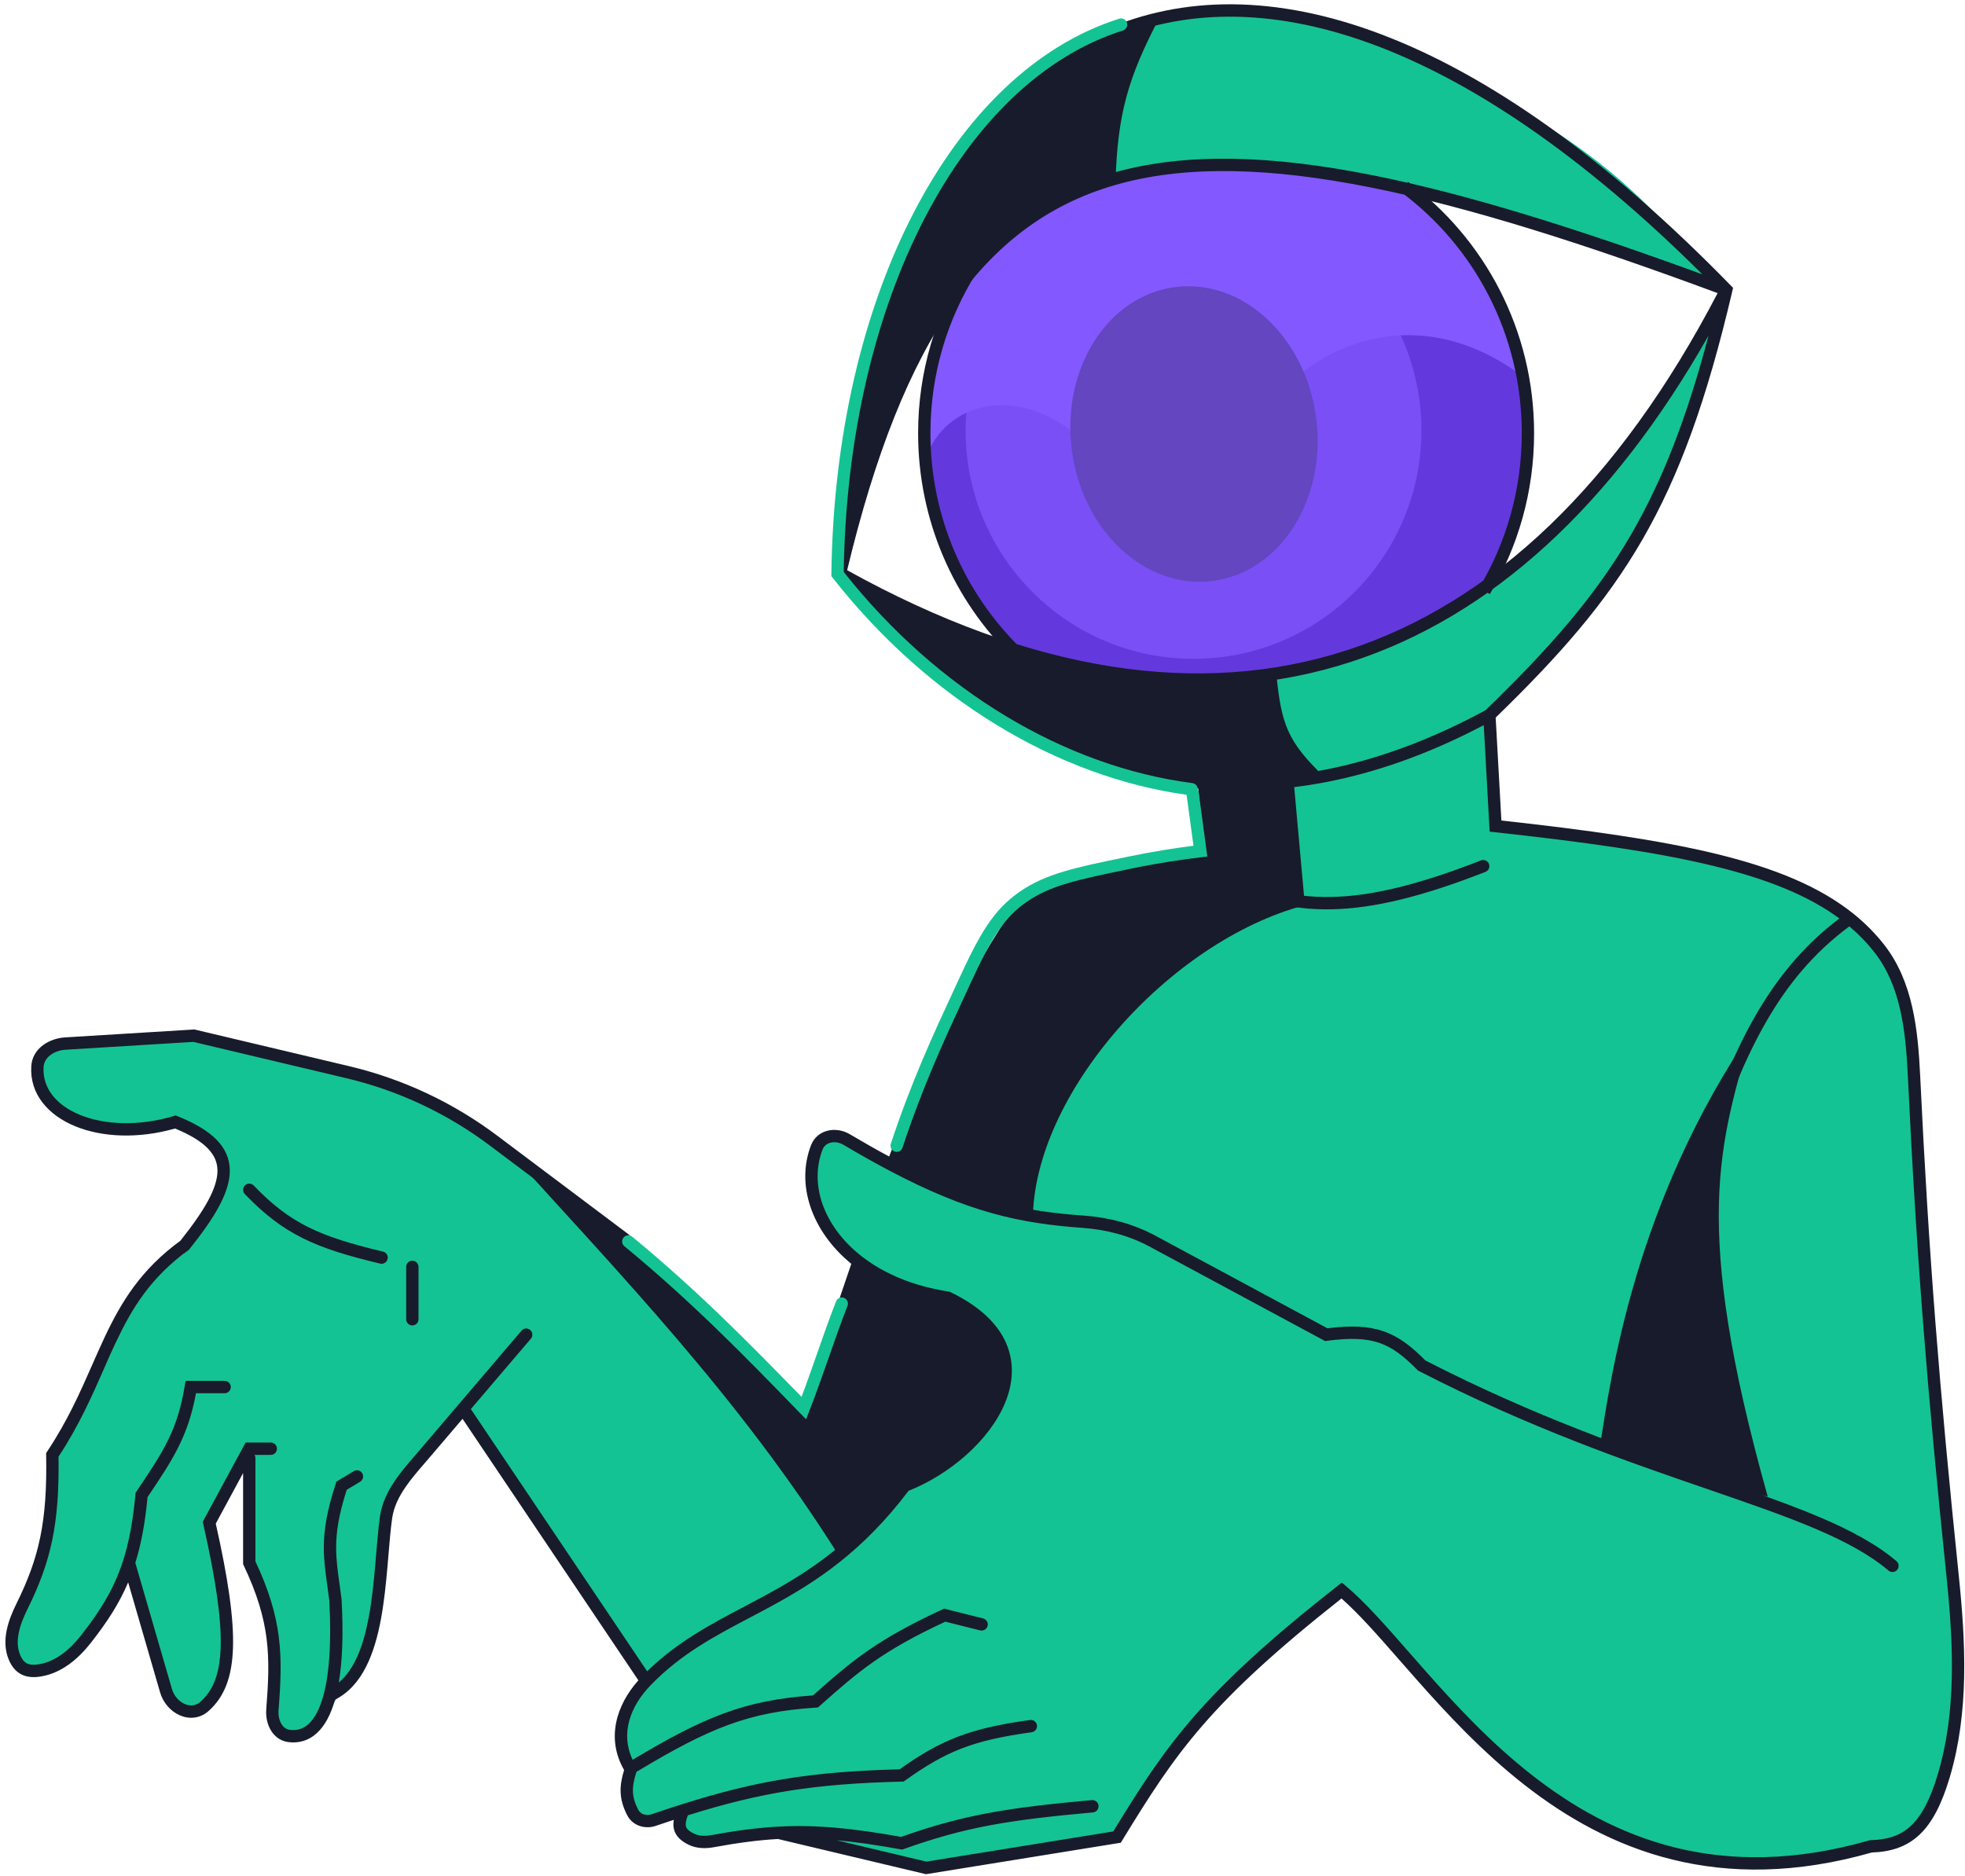 <svg width="310" height="296" viewBox="0 0 310 296" fill="none" xmlns="http://www.w3.org/2000/svg">
<g clip-path="url(#clip0_3426_91732)">
<path d="M272.101 46.074C251.918 100.325 201.684 138.125 132.164 89.654C146.068 25.172 174.325 -6.844 272.101 46.074Z" fill="white"/>
<path d="M241.05 67.975C241.05 94.325 219.73 115.686 193.432 115.686C167.134 115.686 145.814 94.325 145.814 67.975C145.814 41.626 167.134 20.265 193.432 20.265C219.73 20.265 241.05 41.626 241.05 67.975Z" fill="#8358FF"/>
<path d="M169.347 68.212C160.147 60.973 149.27 63.344 146.041 72.25C148.218 88.701 152.594 97.017 166.676 107.788C190.929 116.538 205.889 113.337 227.32 100.639C236.515 91.737 241.763 79.391 240.395 59.515C223.142 46.474 206.466 55.179 200.271 64.182L169.347 68.212Z" fill="#6339DD"/>
<path d="M291.313 291.651C295.875 291.633 297.655 291.393 300.051 290.751C302.167 289.484 303.171 288.603 304.086 286.251C309.297 272.611 309.744 263.3 307.102 239.808C303.325 206.216 302.253 189.663 301.283 165.808C300.199 156.859 299.423 151.441 291.333 144.874C278.465 134.427 261.694 133.405 235.518 130.755L234.177 112.544C257.536 92.112 266.188 77.699 272.044 45.716C251.781 85.995 231.937 97.918 200.567 106.918L191.381 134.819L160.908 142.02L142.816 185.282C138.364 181.575 135.356 180.378 130.883 179.371C125.617 181.751 130.659 196.472 136.273 200.072L127.298 221.223C107.779 202.211 95.095 191.287 74.865 177.228C68.697 172.941 61.658 170.088 54.287 168.664L30.502 164.071C22.435 164.41 18.07 164.41 7.647 165.196L5.855 166.996C5.565 173.877 10.94 177.339 17.73 178.246C20.895 178.669 24.892 176.57 27.813 177.571C37 180.721 36.733 184.658 34.087 190.397L28.933 197.822C25.287 200.519 22.238 203.946 19.98 207.885L19.298 209.073C15.884 217.849 13.295 221.488 8.855 229.673C9.389 237.016 7.045 243.116 5.341 249.263C3.091 253.572 1.853 256.706 1.602 258.989C1.458 265.816 9.209 264.204 12.859 260.506C16.035 256.566 17.979 253.645 20.408 248.29C23.692 256.299 22.92 256.459 25.345 264.425C26.31 270.124 30.787 271.178 33.191 268.635C37.469 261.33 36.499 255.485 33.191 241.249L39.464 229.999L40.137 245.974C45.226 262.876 43.651 265.071 43.273 272.976C47.043 277.089 49.461 273.834 53.805 266.9C61.199 259.925 60.411 236.566 62.543 234.049C64.675 231.532 73.843 222.367 73.843 222.367L101.926 265.816C94.942 271.86 98.093 279.35 101.304 278.151C99.4 279.813 98.723 281.316 98.76 282.738C98.862 286.646 104.251 287.503 107.871 286.058C106.744 288.598 108.298 289.683 110.94 290.976L123.039 289.626L146.79 295.026C157.664 292.306 163.593 290.95 175.695 289.626C189.366 269.202 198.97 261.33 211.283 250.807L216.027 255.2L230.494 271.557L242.242 282.426L247.954 285.681L259.108 291.651L269.778 293.961L283.022 293.226L291.313 291.651Z" fill="#14C393"/>
<path d="M175.688 27.942C174.541 17.166 174.831 11.4 181.738 2.966C199.136 -1.322 227.2 8.508 246.715 21.641C257.79 29.094 263.52 36.041 271.586 45.267C214.706 25.109 197.653 24.13 175.688 27.942Z" fill="#14C393"/>
<path fill-rule="evenodd" clip-rule="evenodd" d="M240.077 68.337C240.077 52.711 232.565 38.86 220.991 30.275L222.143 28.696C234.195 37.636 242.02 52.063 242.02 68.337C242.02 77.63 239.468 86.323 235.033 93.735L233.369 92.723C237.626 85.608 240.077 77.263 240.077 68.337ZM154.074 43.005C149.46 50.322 146.785 59.012 146.785 68.337C146.785 81.656 152.243 93.684 161.021 102.263L159.668 103.67C150.527 94.737 144.842 82.207 144.842 68.337C144.842 58.629 147.627 49.576 152.434 41.954L154.074 43.005Z" fill="#181B2B"/>
<path d="M278.88 236.123C266.727 192.829 271.305 180.464 276.473 162.475C258.049 189.458 254.166 216.785 252.369 228.478C262.558 232.215 268.378 233.815 278.88 236.123Z" fill="#181B2B"/>
<path d="M142.726 234.327C138.681 239.274 135.623 243.495 132.162 245.171C116.529 220.389 98.239 201.512 78.691 179.911L107.226 202.397L127.447 221.96L135.614 200.037C143.927 206.333 147.669 203.296 149.916 205.095C160.344 209.829 162.973 224.422 146.77 231.628L142.726 234.327Z" fill="#181B2B"/>
<path d="M205.858 142.814C184.389 148.505 162.944 172.721 162.944 192.508C155.801 191.636 146.985 188.087 140.963 183.976C147.127 167.033 150.137 157.88 159.574 143.714C162.72 139.442 172.507 137.369 189.984 134.261L189.007 124.151C164.966 120.778 149.899 109.078 132.612 90.197C153.542 104.102 176.719 108.976 201.365 106.387C202.14 114.254 203.099 117.011 208.934 122.587L204.075 123.073L205.858 142.814Z" fill="#181B2B"/>
<path d="M175.982 28.807C176.302 17.899 177.971 12.231 182.948 2.723C150.665 10.838 135.764 44.997 133.068 85.921C142.502 52.419 151.941 36.902 175.982 28.807Z" fill="#181B2B"/>
<path d="M191.325 91.653C201.973 90.287 209.278 78.802 207.642 66.001C206.006 53.199 196.049 43.928 185.401 45.294C174.754 46.66 167.449 58.145 169.085 70.947C170.721 83.748 180.678 93.019 191.325 91.653Z" fill="#181B2B"/>
<path fill-rule="evenodd" clip-rule="evenodd" d="M134.481 79.199C143.295 48.932 156.131 32.504 176.25 27.082C187.402 24.076 200.678 24.49 216.547 27.648C231.41 30.605 248.612 35.983 268.569 43.286C230.191 5.136 197.985 -3.68 174.796 6.606C153.105 16.228 138.745 42.783 134.481 79.199ZM270.974 46.246C249.734 38.378 231.641 32.636 216.169 29.558C200.443 26.429 187.5 26.066 176.755 28.962C155.54 34.679 142.45 53.247 133.648 89.965C162.851 106.163 189.418 110.087 212.525 102.578C235.561 95.092 255.361 76.178 270.974 46.246ZM269.546 52.941C254.285 79.848 235.251 97.24 213.125 104.43C190.538 111.77 164.913 108.42 137.09 94.019C153.201 111.005 170.332 120.264 187.986 122.322C203.07 124.08 218.631 120.593 234.383 112.036C244.419 102.3 251.672 94.117 257.41 84.186C262.283 75.75 266.086 66.015 269.546 52.941ZM234.077 114.407C218.458 122.64 202.916 126.023 187.761 124.256C168.099 121.964 149.239 111.025 131.801 91.099L131.538 90.799L131.561 90.401C133.995 47.982 149.099 15.875 174.009 4.826C198.99 -6.255 233.159 4.111 273.039 45.036L273.411 45.418L273.29 45.938C269.297 62.992 264.98 74.97 259.092 85.161C253.266 95.245 245.932 103.527 235.958 113.218L236.859 129.458C250.459 130.957 261.62 132.51 270.681 134.706C279.922 136.947 287.059 139.874 292.4 144.166C294.219 145.627 295.827 147.245 297.238 149.043C301.821 154.887 302.585 162.594 302.923 169.655C304.286 198.153 305.958 218.926 309.02 248.621C310.106 259.151 310.663 270.12 307.584 280.45C306.322 284.684 304.806 287.626 302.766 289.523C300.719 291.426 298.253 292.178 295.31 292.277C271.22 299.133 253.706 291.961 240.433 281.557C233.806 276.364 228.236 270.367 223.434 264.94C222.543 263.932 221.68 262.947 220.843 261.992C217.391 258.05 214.384 254.617 211.635 252.202C201.232 260.416 194.723 266.476 189.785 272.157C184.75 277.948 181.324 283.371 177.051 290.357L176.818 290.738L146.088 295.704L122.735 290.15C119.568 290.329 116.335 290.763 112.606 291.448C111.351 291.678 109.907 291.685 108.603 291.04C107.431 290.46 106.58 289.706 106.319 288.572C106.212 288.105 106.218 287.62 106.3 287.125C105.367 287.431 104.412 287.75 103.43 288.085C101.794 288.643 99.815 288.092 98.949 286.404C98.329 285.195 97.968 284.053 97.912 282.805C97.863 281.691 98.06 280.551 98.459 279.27C95.577 274.251 97.255 269.007 100.711 265.117L72.971 223.856L67.82 229.897C67.548 230.217 67.275 230.533 67.004 230.847C65.941 232.077 64.903 233.278 64.018 234.556C62.919 236.145 62.115 237.775 61.862 239.57C61.624 241.257 61.46 243.221 61.283 245.349C61.237 245.897 61.191 246.456 61.141 247.024C60.904 249.775 60.611 252.709 60.09 255.497C59.098 260.809 57.209 265.988 52.854 268.168C52.183 270.548 51.23 272.297 50.008 273.426C48.676 274.656 47.093 275.081 45.448 274.855C44.165 274.679 43.239 273.892 42.682 272.917C42.134 271.958 41.918 270.79 42.005 269.687C42.338 265.451 42.498 262.017 42.055 258.524C41.615 255.046 40.571 251.468 38.446 246.984L38.352 246.785V232.413L34.041 240.386C36.001 249.111 36.904 255.377 36.756 259.981C36.606 264.684 35.353 267.775 32.905 269.956C31.511 271.198 29.773 271.265 28.328 270.619C26.91 269.986 25.734 268.661 25.257 267.02L20.219 249.659C18.777 253.056 16.843 256.003 14.329 259.207C12.422 261.639 9.818 263.929 6.526 264.495C5.456 264.679 4.415 264.666 3.491 264.238C2.544 263.8 1.87 262.996 1.405 261.906C0.1 258.847 1.358 255.52 2.615 252.975C6.196 245.725 7.468 240.034 7.282 229.562L7.277 229.258L7.446 229.005C10.659 224.177 12.644 219.665 14.54 215.357C15.191 213.878 15.831 212.424 16.506 210.989C19.127 205.424 22.228 200.303 28.452 195.764C30.341 193.392 31.812 191.312 32.812 189.466C33.829 187.586 34.315 186.025 34.309 184.699C34.299 182.272 32.598 180.11 27.619 178.052C21.806 179.706 16.144 179.436 11.922 177.72C7.622 175.973 4.651 172.623 4.937 168.199C5.124 165.327 7.858 163.824 10.257 163.677L30.669 162.425L55.078 168.216C63.536 170.223 71.489 173.954 78.442 179.178L99.132 194.723C99.562 195.046 99.649 195.656 99.327 196.087C99.005 196.517 98.396 196.604 97.966 196.281L77.275 180.736C70.537 175.673 62.828 172.056 54.63 170.111L30.501 164.386L10.376 165.62C8.448 165.739 6.972 166.866 6.877 168.325C6.663 171.622 8.821 174.359 12.652 175.916C16.481 177.472 21.818 177.745 27.396 176.089L27.72 175.993L28.034 176.119C33.397 178.274 36.238 180.937 36.253 184.692C36.26 186.482 35.611 188.379 34.52 190.394C33.426 192.417 31.843 194.635 29.888 197.083L29.805 197.187L29.698 197.264C23.773 201.554 20.827 206.377 18.264 211.82C17.625 213.178 17.006 214.584 16.368 216.034C14.491 220.301 12.448 224.943 9.231 229.831C9.391 240.371 8.062 246.337 4.357 253.838C3.096 256.391 2.266 258.97 3.193 261.141C3.524 261.917 3.909 262.287 4.307 262.471C4.729 262.666 5.322 262.726 6.197 262.576C8.796 262.129 11.017 260.279 12.801 258.004C15.894 254.061 18.003 250.627 19.409 246.267C20.346 243.357 20.98 240.006 21.365 235.779L21.387 235.529L21.527 235.322C25.775 229.025 28.003 225.622 29.141 218.688L29.275 217.872H35.44C35.977 217.872 36.411 218.308 36.411 218.846C36.411 219.384 35.977 219.819 35.44 219.819H30.917C29.676 226.588 27.3 230.24 23.277 236.205C22.894 240.283 22.274 243.625 21.349 246.579L27.124 266.477C27.444 267.58 28.235 268.445 29.12 268.841C29.976 269.224 30.874 269.159 31.613 268.501C33.537 266.787 34.674 264.284 34.814 259.918C34.955 255.515 34.075 249.345 32.065 240.459L31.984 240.102L38.745 227.599H42.722C43.258 227.599 43.693 228.034 43.693 228.572C43.693 229.11 43.258 229.546 42.722 229.546H40.166C40.248 229.689 40.295 229.854 40.295 230.031V246.348C42.43 250.892 43.519 254.614 43.983 258.279C44.453 261.984 44.277 265.589 43.942 269.84C43.882 270.608 44.041 271.376 44.368 271.949C44.687 272.507 45.138 272.847 45.712 272.926C46.815 273.077 47.809 272.808 48.691 271.994C49.609 271.147 50.468 269.649 51.093 267.233C51.938 263.968 52.315 259.183 51.948 252.49C51.853 251.749 51.755 251.041 51.659 250.356C51.359 248.207 51.09 246.281 51.086 244.218C51.081 241.442 51.548 238.417 52.964 234.104L53.077 233.76L55.815 232.114C56.275 231.838 56.872 231.987 57.148 232.448C57.424 232.909 57.275 233.507 56.814 233.784L54.699 235.056C53.42 239.034 53.025 241.763 53.029 244.215C53.033 246.132 53.277 247.88 53.571 249.988C53.671 250.703 53.776 251.46 53.88 252.279L53.885 252.313L53.887 252.348C54.189 257.818 54.009 262.135 53.45 265.461C55.949 263.371 57.342 259.625 58.18 255.139C58.682 252.452 58.968 249.599 59.205 246.856C59.253 246.306 59.298 245.759 59.343 245.218C59.521 243.083 59.691 241.046 59.938 239.298C60.249 237.091 61.226 235.174 62.421 233.447C63.371 232.074 64.497 230.771 65.567 229.534C65.83 229.23 66.09 228.929 66.343 228.633L82.276 209.946C82.624 209.537 83.238 209.489 83.646 209.838C84.054 210.187 84.102 210.802 83.754 211.211L74.281 222.32L102.094 263.689C106.87 259.043 112.086 256.294 117.419 253.484C118.55 252.888 119.686 252.29 120.825 251.669C127.666 247.943 134.795 243.355 141.949 233.823L142.117 233.599L142.377 233.499C148.51 231.136 154.49 226.061 156.745 220.65C157.86 217.975 158.045 215.275 156.974 212.759C155.908 210.257 153.534 207.785 149.229 205.682C143.855 204.834 139.408 203.021 135.939 200.629L133.937 206.515C133.764 207.024 133.211 207.296 132.703 207.123C132.195 206.95 131.924 206.396 132.097 205.887L134.303 199.4C127.908 194.167 125.566 186.746 127.965 180.651C128.459 179.396 129.489 178.643 130.635 178.38C131.763 178.121 133.01 178.329 134.064 178.953C136.262 180.255 138.323 181.423 140.273 182.472L145.703 168.404C145.897 167.902 146.46 167.653 146.96 167.847C147.461 168.041 147.71 168.604 147.516 169.106L142.004 183.386C153.732 189.472 161.434 191.115 170.963 191.79C174.903 192.07 178.785 193.084 182.296 194.973L209.419 209.573C213.119 209.11 215.874 209.216 218.279 210.049C220.715 210.894 222.682 212.447 224.864 214.646C242.096 223.503 257.423 228.776 270.019 233.11L270.283 233.201C276.614 235.379 282.276 237.332 287.117 239.39C291.956 241.447 296.037 243.635 299.186 246.31C299.596 246.657 299.646 247.272 299.299 247.682C298.952 248.092 298.339 248.143 297.93 247.795C294.998 245.306 291.124 243.209 286.358 241.183C281.593 239.157 276 237.227 269.652 235.042L269.363 234.943C256.736 230.599 241.251 225.271 223.839 216.307L223.701 216.236L223.592 216.126C221.438 213.942 219.699 212.602 217.644 211.89C215.584 211.176 213.09 211.052 209.36 211.544L209.05 211.585L181.376 196.688C178.137 194.945 174.528 193.995 170.826 193.733C160.836 193.025 152.745 191.256 140.331 184.708C138.068 183.514 135.661 182.162 133.075 180.629C132.424 180.244 131.684 180.137 131.069 180.278C130.474 180.415 130.005 180.775 129.773 181.366C127.702 186.627 129.732 193.43 136.037 198.293C139.388 200.877 143.937 202.897 149.67 203.78L149.813 203.802L149.944 203.865C154.603 206.114 157.444 208.901 158.761 211.995C160.084 215.1 159.806 218.359 158.538 221.4C156.062 227.344 149.737 232.672 143.336 235.215C136.01 244.9 128.679 249.607 121.753 253.38C120.57 254.025 119.404 254.64 118.257 255.245C112.62 258.219 107.413 260.966 102.645 265.891C99.359 269.286 97.861 273.582 99.804 277.65C110.98 270.965 117.406 268.244 128.251 267.501C134.571 261.875 138.454 258.666 148.629 253.95L148.94 253.805L155.098 255.348C155.619 255.478 155.935 256.007 155.805 256.528C155.675 257.05 155.147 257.367 154.627 257.237L149.134 255.861C139.29 260.453 135.61 263.549 129.294 269.178L129.044 269.4L128.71 269.422C117.995 270.11 111.843 272.697 100.505 279.498C100.474 279.517 100.444 279.533 100.412 279.547C99.984 280.837 99.814 281.829 99.854 282.719C99.894 283.618 100.15 284.484 100.678 285.514C101.029 286.199 101.917 286.544 102.804 286.242C104.425 285.689 105.978 285.176 107.48 284.7C119.445 280.911 128.1 279.521 141.919 279.156C145.127 276.877 147.879 275.258 151.002 274.051C154.199 272.816 157.741 272.03 162.498 271.376C163.029 271.303 163.52 271.676 163.593 272.208C163.666 272.741 163.294 273.232 162.762 273.305C158.078 273.949 154.701 274.709 151.701 275.868C148.707 277.025 146.044 278.596 142.805 280.914L142.563 281.088L142.265 281.095C128.607 281.439 120.138 282.768 108.51 286.417C108.195 287.276 108.133 287.788 108.213 288.135C108.285 288.445 108.525 288.83 109.464 289.294C110.249 289.682 111.22 289.722 112.256 289.532C116.092 288.828 119.452 288.378 122.77 288.198C128.621 287.88 134.289 288.407 142.159 289.817C151.978 286.339 158.905 285.22 172.252 284.015C172.786 283.967 173.259 284.362 173.307 284.898C173.355 285.433 172.961 285.907 172.426 285.955C159.045 287.162 152.296 288.271 142.566 291.738L142.323 291.825L142.068 291.779C138.227 291.086 134.94 290.607 131.923 290.334L146.16 293.719L175.627 288.958C179.799 282.145 183.263 276.694 188.319 270.878C193.468 264.956 200.242 258.682 211.061 250.177L211.679 249.691L212.283 250.195C215.321 252.731 218.643 256.525 222.351 260.76C223.177 261.704 224.023 262.669 224.889 263.648C229.675 269.057 235.149 274.944 241.63 280.024C254.55 290.151 271.469 297.076 294.893 290.371L295.011 290.337L295.134 290.334C297.818 290.261 299.815 289.61 301.444 288.095C303.108 286.548 304.498 283.999 305.722 279.892C308.683 269.96 308.17 259.324 307.087 248.821C304.022 219.097 302.346 198.288 300.982 169.748C300.642 162.656 299.867 155.547 295.71 150.246C294.543 148.759 293.23 147.401 291.756 146.156C280.407 154.574 275.19 166.401 269.863 181.719C269.686 182.227 269.132 182.495 268.625 182.319C268.119 182.142 267.851 181.587 268.028 181.079C273.3 165.917 278.607 153.687 290.176 144.909C285.259 141.28 278.741 138.664 270.224 136.599C261.112 134.39 249.793 132.83 235.829 131.303L235.009 131.214L234.077 114.407ZM234.898 136.304C235.093 136.805 234.845 137.369 234.345 137.565C224.345 141.474 216.698 143.342 210.041 143.467C203.356 143.592 197.739 141.958 191.808 138.988C191.328 138.747 191.134 138.162 191.374 137.681C191.614 137.2 192.197 137.005 192.677 137.246C198.398 140.111 203.704 141.638 210.005 141.52C216.333 141.402 223.735 139.622 233.639 135.751C234.139 135.555 234.702 135.803 234.898 136.304ZM38.65 187.02C39.036 186.647 39.651 186.659 40.024 187.046C42.926 190.068 45.525 192.064 48.616 193.605C51.726 195.156 55.376 196.268 60.423 197.473C60.946 197.598 61.268 198.123 61.143 198.646C61.019 199.169 60.495 199.492 59.973 199.367C54.89 198.154 51.065 197.001 47.75 195.348C44.418 193.687 41.644 191.542 38.623 188.396C38.251 188.009 38.263 187.393 38.65 187.02ZM65.053 198.906C65.589 198.906 66.025 199.342 66.025 199.879V208.147C66.025 208.684 65.589 209.12 65.053 209.12C64.516 209.12 64.081 208.684 64.081 208.147V199.879C64.081 199.342 64.516 198.906 65.053 198.906Z" fill="#181B2B"/>
<g style="mix-blend-mode:color-dodge" opacity="0.7" filter="url(#filter0_f_3426_91732)">
<path d="M224.238 68.666C223.827 88.559 207.4 104.351 187.546 103.94C167.692 103.529 151.93 87.069 152.341 67.177C152.751 47.284 169.179 31.491 189.032 31.903C208.886 32.314 224.648 48.773 224.238 68.666Z" fill="#8358FF"/>
</g>
<path d="M177.789 3.588C177.949 4.101 177.665 4.648 177.154 4.81C164.567 8.787 153.691 19.356 145.878 34.426C138.112 49.406 133.419 68.757 133.106 90.234C147.993 109.067 168.092 120.957 188.113 123.557C188.615 123.623 188.977 124.062 188.958 124.559C189.026 124.671 189.072 124.798 189.091 124.936C189.312 126.584 189.513 128.061 189.713 129.538L189.713 129.538L189.715 129.549C189.916 131.027 190.117 132.505 190.338 134.156L190.47 135.137L189.491 135.254C186.79 135.576 182.988 136.113 178.477 137.044L178.423 137.055C169.918 138.809 165.74 139.688 161.968 142.3C158.324 144.82 156.369 148.049 152.979 155.426C152.634 156.176 152.275 156.952 151.903 157.755L151.899 157.762C149.079 163.85 145.543 171.481 142.381 181.072C142.213 181.583 141.664 181.86 141.155 181.691C140.646 181.521 140.37 180.97 140.538 180.459C143.738 170.754 147.32 163.023 150.141 156.936C150.514 156.132 150.873 155.357 151.216 154.61C154.607 147.231 156.745 143.546 160.867 140.695C164.997 137.834 169.58 136.889 177.828 135.188L178.086 135.135C182.143 134.298 185.634 133.775 188.283 133.439C188.112 132.173 187.952 130.995 187.792 129.816L187.791 129.808L187.791 129.805L187.791 129.805C187.598 128.388 187.406 126.97 187.194 125.4C166.73 122.537 146.381 110.293 131.368 91.17L131.156 90.899L131.16 90.555C131.431 68.685 136.187 48.898 144.157 33.526C152.121 18.163 163.341 7.131 176.572 2.951C177.083 2.789 177.628 3.074 177.789 3.588Z" fill="#14C393"/>
<path d="M98.371 195.255C98.711 194.839 99.322 194.779 99.737 195.12C110.194 203.741 118.397 212.115 126.448 220.402C127.323 218.084 128.103 215.853 128.887 213.609L128.887 213.608L128.889 213.604C129.83 210.91 130.777 208.199 131.896 205.328C132.091 204.827 132.654 204.58 133.153 204.776C133.652 204.972 133.899 205.538 133.703 206.039C132.599 208.872 131.663 211.552 130.72 214.249L130.714 214.267C129.775 216.955 128.83 219.661 127.714 222.525L127.166 223.932L125.897 222.626L125.897 222.626C117.57 214.054 109.233 205.47 98.505 196.627C98.091 196.285 98.031 195.671 98.371 195.255Z" fill="#14C393"/>
</g>
<defs>
<filter id="filter0_f_3426_91732" x="118.898" y="-1.54" width="138.783" height="138.922" filterUnits="userSpaceOnUse" color-interpolation-filters="sRGB">
<feFlood flood-opacity="0" result="BackgroundImageFix"/>
<feBlend mode="normal" in="SourceGraphic" in2="BackgroundImageFix" result="shape"/>
<feGaussianBlur stdDeviation="16.717" result="effect1_foregroundBlur_3426_91732"/>
</filter>
<clipPath id="clip0_3426_91732">
<rect width="310" height="296" fill="white"/>
</clipPath>
</defs>
</svg>
